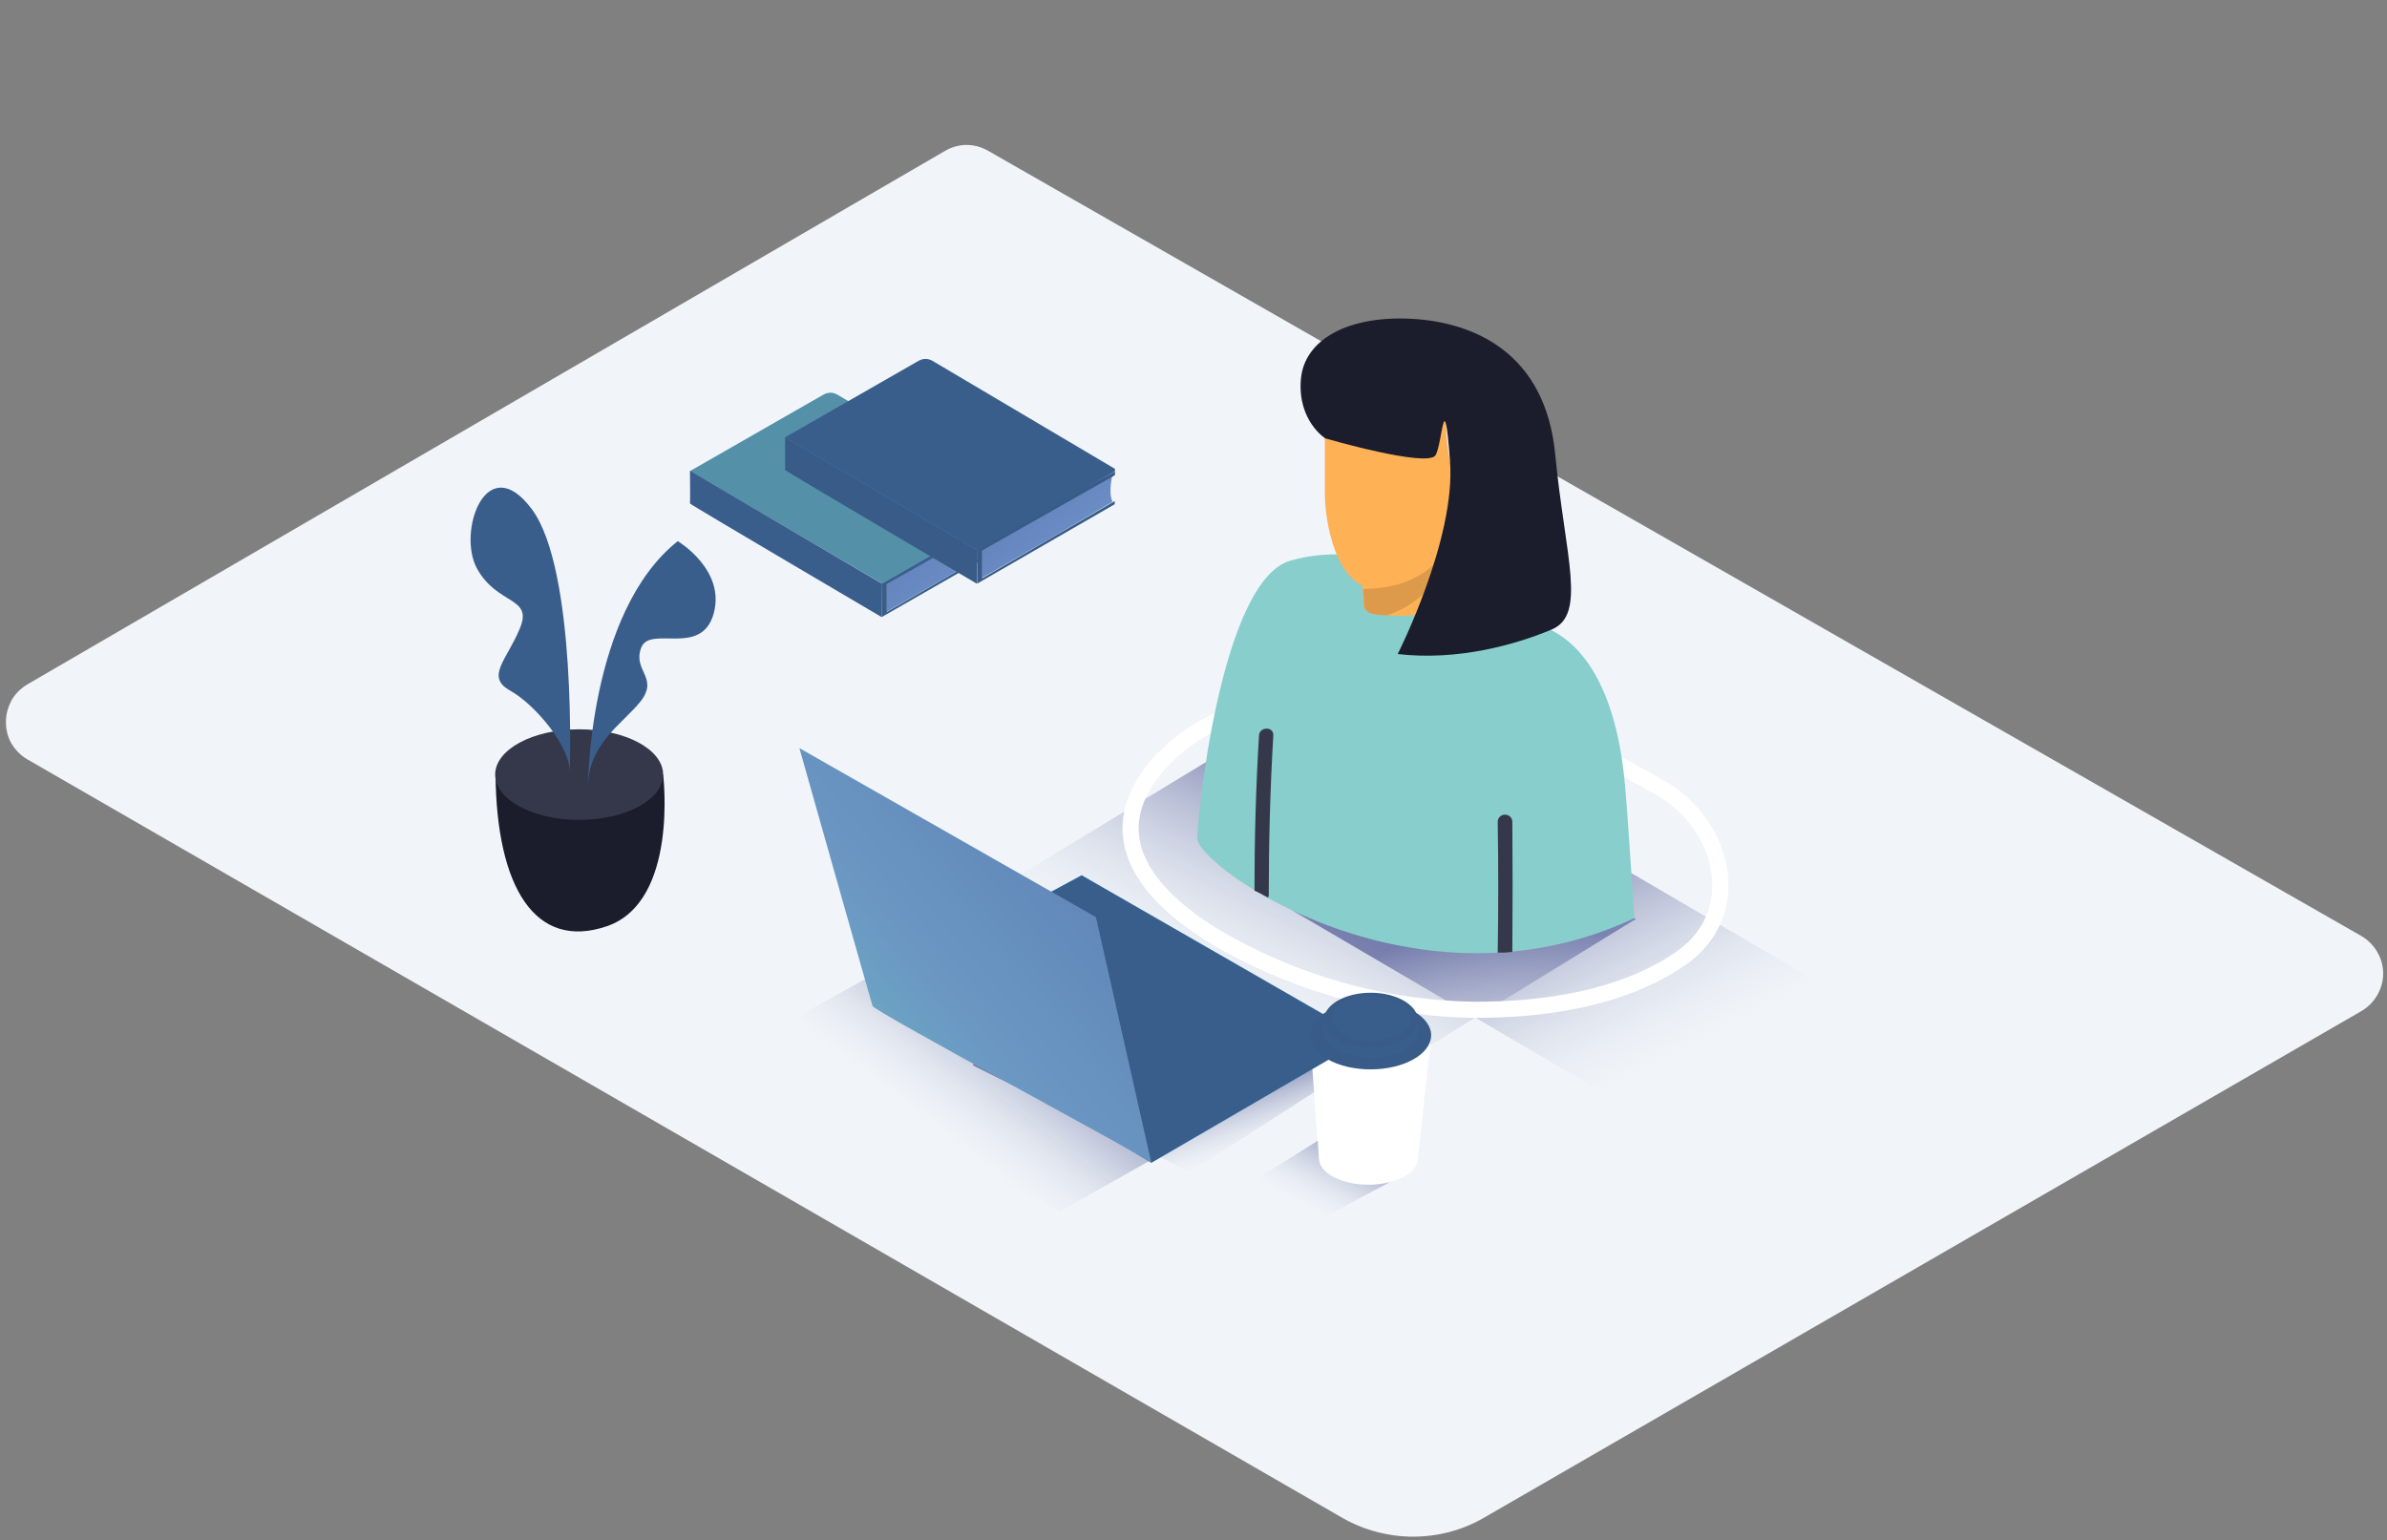 <svg xmlns="http://www.w3.org/2000/svg" xmlns:xlink="http://www.w3.org/1999/xlink" id="Layer_1" x="0px" y="0px" viewBox="0 0 685 442" style="enable-background:new 0 0 685 442;" xml:space="preserve"><rect x="0" y="0" width="685" height="442" fill="#808080" stroke="none"/><style type="text/css">	.st0{fill:#F1F5F9;}	.st1{opacity:0.5;fill:url(#SVGID_1_);enable-background:new    ;}	.st2{opacity:0.5;fill:url(#SVGID_00000102530464460307138300000012247074771392570250_);enable-background:new    ;}	.st3{opacity:0.5;fill:url(#SVGID_00000047782025143522250510000006451794848527998100_);enable-background:new    ;}	.st4{opacity:0.5;fill:url(#SVGID_00000171716284675963408460000003032315216925831823_);enable-background:new    ;}	.st5{fill:none;stroke:#FFFFFF;stroke-width:4.633;stroke-miterlimit:10;}	.st6{fill:#88CECC;}	.st7{fill:#FFB156;}	.st8{fill:#DE9A4B;}	.st9{fill:#1B1D2C;}	.st10{fill:#35384A;}	.st11{fill:url(#SVGID_00000015340248753399036630000009125000912321003935_);}	.st12{fill:#3A5E8C;}	.st13{fill:#5490A8;}	.st14{fill:url(#SVGID_00000115481594554059785600000017702672840927202751_);}	.st15{fill:#385B87;}	.st16{fill:#68E1FD;}	.st17{opacity:0.5;fill:url(#SVGID_00000052098619018336954120000015769947450601461422_);enable-background:new    ;}	.st18{fill:#FFFFFF;}	.st19{fill:#395B88;}	.st20{fill:url(#SVGID_00000076573333700820975440000007458492669858866845_);}</style><path class="st0" d="M7.7,196.5L271.2,43.3c1.9-1.1,4-1.7,6.2-1.7c2.2,0,4.3,0.6,6.2,1.7l394,225.3c1.9,1.1,3.5,2.7,4.6,4.6 c1.1,1.9,1.7,4,1.7,6.2c0,2.2-0.6,4.3-1.7,6.2c-1.1,1.9-2.7,3.5-4.6,4.6L425.8,435.6c-6.2,3.6-13.2,5.4-20.3,5.4 c-7.1,0-14.2-1.9-20.3-5.4L7.8,217.9c-1.9-1.1-3.4-2.7-4.5-4.5c-1.1-1.9-1.6-4-1.6-6.2s0.6-4.3,1.6-6.2 C4.3,199.2,5.9,197.6,7.7,196.5z"></path><linearGradient id="SVGID_1_" gradientUnits="userSpaceOnUse" x1="389.573" y1="211.097" x2="356.904" y2="146.045" gradientTransform="matrix(1 0 0 -1 0 444)">	<stop offset="0" style="stop-color:#1D2875"></stop>	<stop offset="1" style="stop-color:#F1F5F9;stop-opacity:0"></stop></linearGradient><path class="st1" d="M341,292.4c10.6,6.2,33.7,16.4,43.9,23.3l84.6-52l-112.7-51.5l-75,45.5C287.5,260.8,335.2,289,341,292.4z"></path><linearGradient id="SVGID_00000082330353594406263020000002853440445703223226_" gradientUnits="userSpaceOnUse" x1="301.291" y1="147.81" x2="272.871" y2="111.01" gradientTransform="matrix(1 0 0 -1 0 444)">	<stop offset="0" style="stop-color:#1D2875"></stop>	<stop offset="1" style="stop-color:#F1F5F9;stop-opacity:0"></stop></linearGradient><path style="opacity:0.5;fill:url(#SVGID_00000082330353594406263020000002853440445703223226_);enable-background:new    ;" d=" M265.4,328.8c9.4,5,29.8,13.3,38.7,18.9l74.7-42.2l-99.5-41.8l-66.2,36.9C218.2,303.2,260.3,326.1,265.4,328.8z"></path><linearGradient id="SVGID_00000080914115571504203560000004153074546832542130_" gradientUnits="userSpaceOnUse" x1="438.054" y1="191.607" x2="470.198" y2="128.407" gradientTransform="matrix(1 0 0 -1 0 444)">	<stop offset="0" style="stop-color:#1D2875"></stop>	<stop offset="1" style="stop-color:#F1F5F9;stop-opacity:0"></stop></linearGradient><path style="opacity:0.5;fill:url(#SVGID_00000080914115571504203560000004153074546832542130_);enable-background:new    ;" d=" M370.9,261.3l98.1,57.5l56.9-34.5l-80.3-46.9"></path><linearGradient id="SVGID_00000181047601919361955840000011905578254015690373_" gradientUnits="userSpaceOnUse" x1="340.942" y1="127.79" x2="347.776" y2="107.487" gradientTransform="matrix(1 0 0 -1 0 444)">	<stop offset="0" style="stop-color:#1D2875"></stop>	<stop offset="1" style="stop-color:#F1F5F9;stop-opacity:0"></stop></linearGradient><path style="opacity:0.5;fill:url(#SVGID_00000181047601919361955840000011905578254015690373_);enable-background:new    ;" d=" M318.3,289.8c1.7-2.1,3.5-4,5.6-5.8c1.4-1,2.9-1.9,4.5-2.7c2.2-0.7,4.3-1.8,6-3.3c1.7-1.5,3.1-3.3,3.9-5.3l14.6,5.9l41.5,23.8 l-53,34c-16.1-8.5-46-22.4-62.3-30.7C281.1,302.5,316,292.7,318.3,289.8z"></path><path class="st5" d="M411.5,199.4c-12.1-1-24.2-1-36.3,0.1c-16.2,1.4-36.3,9.5-46.1,24.2c-14.7,22.2,8.4,40,28.1,49.8 c20.3,10.3,42.7,15.9,65.5,16.3c20,0.1,42.8-3.1,59.6-14.7c18.7-12.9,12.8-38.6-6.3-49.3c-15.1-8.4-24.2-13.8-40.5-19 C428.3,204.6,419,199.9,411.5,199.4z"></path><path class="st6" d="M469,263.5c0,0-1.9-29.9-2.6-37.3c-0.6-6.7-2.9-36.1-21.3-45.4c-23.2-11.7-50.1-27-74.8-19.9 c-20.1,5.8-26.9,75.2-26.7,79.8C344.1,249.1,406.4,293,469,263.5z"></path><path class="st7" d="M380.2,114.8c0,0,0,19.4,0,26.7c-0.1,7.6,3.1,28.2,15.6,27.5c12.5-0.7,25.4-15.2,25.4-18.5 c0,0,12.7-7.9,5.5-13.9c-7.1-6.1-7.7,4.1-7.7,4.1s-3.9-5.6-4.1-20.8C403.1,121.4,391.1,119.6,380.2,114.8z"></path><path class="st7" d="M420.6,170.6c-6.4,5.9-16.8,7-26.4,5.6c-0.7-0.1-1.4-0.3-1.9-0.8c-0.5-0.5-0.9-1.2-1-1.9 c-0.2-2.9-0.3-5.9-0.6-8.8l32.9-16.1l-2.6,21C421.2,169.6,421,170,420.6,170.6z"></path><path class="st8" d="M398,176.6c-1.3,0-2.6-0.2-3.8-0.4c-0.7-0.1-1.4-0.3-1.9-0.8c-0.5-0.5-0.8-1.1-0.9-1.8c0-1.5-0.1-3.1-0.2-4.6 c7,0,19.4-1.6,26-14.6c-0.8,5.1-3.1,9.9-6.5,13.8C407.3,172.1,402.9,175,398,176.6z"></path><path class="st9" d="M380.3,125.8c0,0-7.9-5-7-16.8c0.9-11.8,14-18.5,31.9-17.5c17.9,1,38.3,9.8,41.1,38.9 c2.8,29.2,9.2,46.1-1.1,50.3c-10.3,4.3-26.8,9-44.1,7c0,0,16.8-33.1,15-55.5c-1.7-22.4-2.1-5.3-4.1-1.6 C409.9,134.4,380.3,125.8,380.3,125.8z"></path><path class="st10" d="M431.7,273.4h-1.9c0.2-12.5,0.2-25,0-37.5c0-0.5,0.2-1.1,0.6-1.5c0.4-0.4,0.9-0.6,1.5-0.6 c0.5,0,1.1,0.2,1.5,0.6c0.4,0.4,0.6,0.9,0.6,1.5c0.1,12.4,0.1,24.8,0,37.3L431.7,273.4z"></path><path class="st10" d="M363.9,257.6l-0.4-0.2l-1.1-0.6l-1.3-0.7l-1.1-0.5c0-14.9,0.4-29.7,1.3-44.5c0.1-2.6,4.3-2.7,4.1,0 c-0.9,15.3-1.3,30.6-1.3,45.9C364,257.2,364,257.4,363.9,257.6z"></path><path class="st9" d="M190.3,222.3c0,0,4.5,36.4-16.1,43.5c-20.7,7.1-31.7-11.3-32-43.5"></path><path class="st10" d="M166.2,235.3c-13.3,0-24.1-5.8-24.1-13c0-7.2,10.8-13,24.1-13c13.3,0,24.1,5.8,24.1,13 C190.3,229.5,179.5,235.3,166.2,235.3z"></path><g>			<linearGradient id="SVGID_00000128460552506110664120000014911225547006861451_" gradientUnits="userSpaceOnUse" x1="258.81" y1="301.758" x2="287.802" y2="265.134" gradientTransform="matrix(1 0 0 -1 0 444)">		<stop offset="0" style="stop-color:#5A7CB1"></stop>		<stop offset="0.589" style="stop-color:#6A8BC4"></stop>		<stop offset="1" style="stop-color:#6FC0C3"></stop>	</linearGradient>	<path style="fill:url(#SVGID_00000128460552506110664120000014911225547006861451_);" d="M292.1,145.7c0,0-1.4,5.2,0,7.9  l-18.9,11.1l-18.7,10.8v-8"></path>	<path class="st12" d="M292.7,144.9c0,0.4,0,0.7-0.1,1.1l-38.1,21.6v8l38.1-22.1v0.9L253,177.1v-10.8L292.7,144.9z"></path>	<path class="st13" d="M292.5,145l-39.3,22.5L198,135.2l38.4-22c0.6-0.3,1.2-0.5,1.9-0.5c0.7,0,1.3,0.2,1.9,0.5l52.2,30.9  c0.1,0,0.2,0.1,0.2,0.2c0.1,0.1,0.1,0.2,0.1,0.3c0,0.1,0,0.2-0.1,0.3C292.6,144.9,292.5,145,292.5,145z"></path>	<path class="st12" d="M253,177.1c0,0-55.1-32.4-55-32.6s0-9.4,0-9.4l55.1,32.4L253,177.1z"></path>			<linearGradient id="SVGID_00000161601218221128646040000018116284482175825544_" gradientUnits="userSpaceOnUse" x1="286.013" y1="311.291" x2="315.005" y2="274.668" gradientTransform="matrix(1 0 0 -1 0 444)">		<stop offset="0" style="stop-color:#5A7CB1"></stop>		<stop offset="0.589" style="stop-color:#6A8BC4"></stop>		<stop offset="1" style="stop-color:#6FC0C3"></stop>	</linearGradient>	<path style="fill:url(#SVGID_00000161601218221128646040000018116284482175825544_);" d="M319.3,136.1c0,0-1.4,5.2,0,7.9  l-18.9,11.1l-18.7,10.8v-8"></path>	<path class="st15" d="M320,135.3c0,0.4,0,0.7-0.1,1.1l-38.1,21.6v8l38.1-22.2v0.9l-39.5,22.8v-10.9L320,135.3z"></path>	<path class="st12" d="M319.7,135.4l-39.3,22.5l-55.1-32.4l38.4-22c0.6-0.3,1.2-0.5,1.9-0.5c0.7,0,1.3,0.2,1.9,0.5l52.2,30.9  c0.1,0,0.2,0.1,0.2,0.2c0.1,0.1,0.1,0.2,0.1,0.3c0,0.1,0,0.2-0.1,0.3C319.9,135.3,319.8,135.4,319.7,135.4z"></path>	<path class="st15" d="M280.3,167.5c0,0-55-32.4-55-32.6s0-9.4,0-9.4l55.1,32.4L280.3,167.5z"></path>	<path class="st12" d="M168.7,226.3c0,0,0-50.5,25.8-71c0,0,13.8,8.2,10.3,20.8c-3.5,12.6-18.3,3.2-20.8,9.8s5.1,8.5-0.1,15.3  C178.6,207.9,168.7,213.3,168.7,226.3z"></path>	<path class="st12" d="M163.5,222c0,0,2.1-58.5-10.9-75.9c-13-17.4-21.5,6.5-15.7,17.1c5.9,10.6,16.1,8,12.3,17.1  c-3.7,9.1-10,13.9-2.8,17.9C153.6,202.2,164,214.6,163.5,222z"></path></g><path class="st16" d="M330.4,333.7l61.4-35.7l-81.4-46.8l-61.3,33.1"></path><linearGradient id="SVGID_00000016072408391561462280000013561960708939860889_" gradientUnits="userSpaceOnUse" x1="387.748" y1="117.833" x2="375.295" y2="94.635" gradientTransform="matrix(1 0 0 -1 0 444)">	<stop offset="0" style="stop-color:#1D2875"></stop>	<stop offset="1" style="stop-color:#F1F5F9;stop-opacity:0"></stop></linearGradient><path style="opacity:0.5;fill:url(#SVGID_00000016072408391561462280000013561960708939860889_);enable-background:new    ;" d=" M399.8,331.7c-0.9-1.2-1.9-2.3-3-3.3c-0.8-0.6-1.5-1.1-2.4-1.5c-1.2-0.4-2.3-1-3.2-1.9c-0.9-0.9-1.6-1.9-2-3.1l-7.7,3.4l-21.8,13.6 l17.5,12.1c8.4-4.9,17.2-9.2,25.7-14C402.1,335.2,401,333.4,399.8,331.7z"></path><path class="st18" d="M392.7,340c7.8,0,14.2-3.4,14.2-7.6s-6.3-7.6-14.2-7.6s-14.2,3.4-14.2,7.6S384.9,340,392.7,340z"></path><path class="st18" d="M378.5,332.4l-2.6-35.3l34.7,0.9l-3.7,34.4"></path><g>	<path class="st12" d="M330.4,333.7l61.4-35.7l-81.4-46.8l-61.3,33.1"></path>	<path class="st19" d="M393.3,306.9c9.6,0,17.4-4.4,17.4-9.8c0-5.4-7.8-9.8-17.4-9.8c-9.6,0-17.4,4.4-17.4,9.8  C376,302.5,383.7,306.9,393.3,306.9z"></path>	<path class="st12" d="M379.8,292.3v4.8c0,0,1.5,6.4,13.8,6.4c12.3,0,13.3-7.1,13.3-7.1v-3.6"></path>	<path class="st19" d="M393.4,300.7c7.5,0,13.5-3.5,13.5-7.9c0-4.3-6.1-7.9-13.5-7.9c-7.5,0-13.5,3.5-13.5,7.9  C379.8,297.2,385.9,300.7,393.4,300.7z"></path>	<path class="st12" d="M393.6,298.7c6.3,0,11.3-2.9,11.3-6.4c0-3.5-5.1-6.4-11.3-6.4c-6.3,0-11.3,2.9-11.3,6.4  C382.3,295.9,387.3,298.7,393.6,298.7z"></path>			<linearGradient id="SVGID_00000029038406874575198350000017312135942540771246_" gradientUnits="userSpaceOnUse" x1="338.598" y1="219.554" x2="221.206" y2="119.937" gradientTransform="matrix(1 0 0 -1 0 444)">		<stop offset="0" style="stop-color:#597BB0"></stop>		<stop offset="0.589" style="stop-color:#6B97C3"></stop>		<stop offset="1" style="stop-color:#6DC0C3"></stop>	</linearGradient>	<path style="fill:url(#SVGID_00000029038406874575198350000017312135942540771246_);" d="M314.5,263.2c0,0,16.1,71.4,15.9,70.5  c-0.2-0.9-79.5-43.4-80-45c-0.5-1.5-21-74-21-74L314.5,263.2z"></path></g></svg>